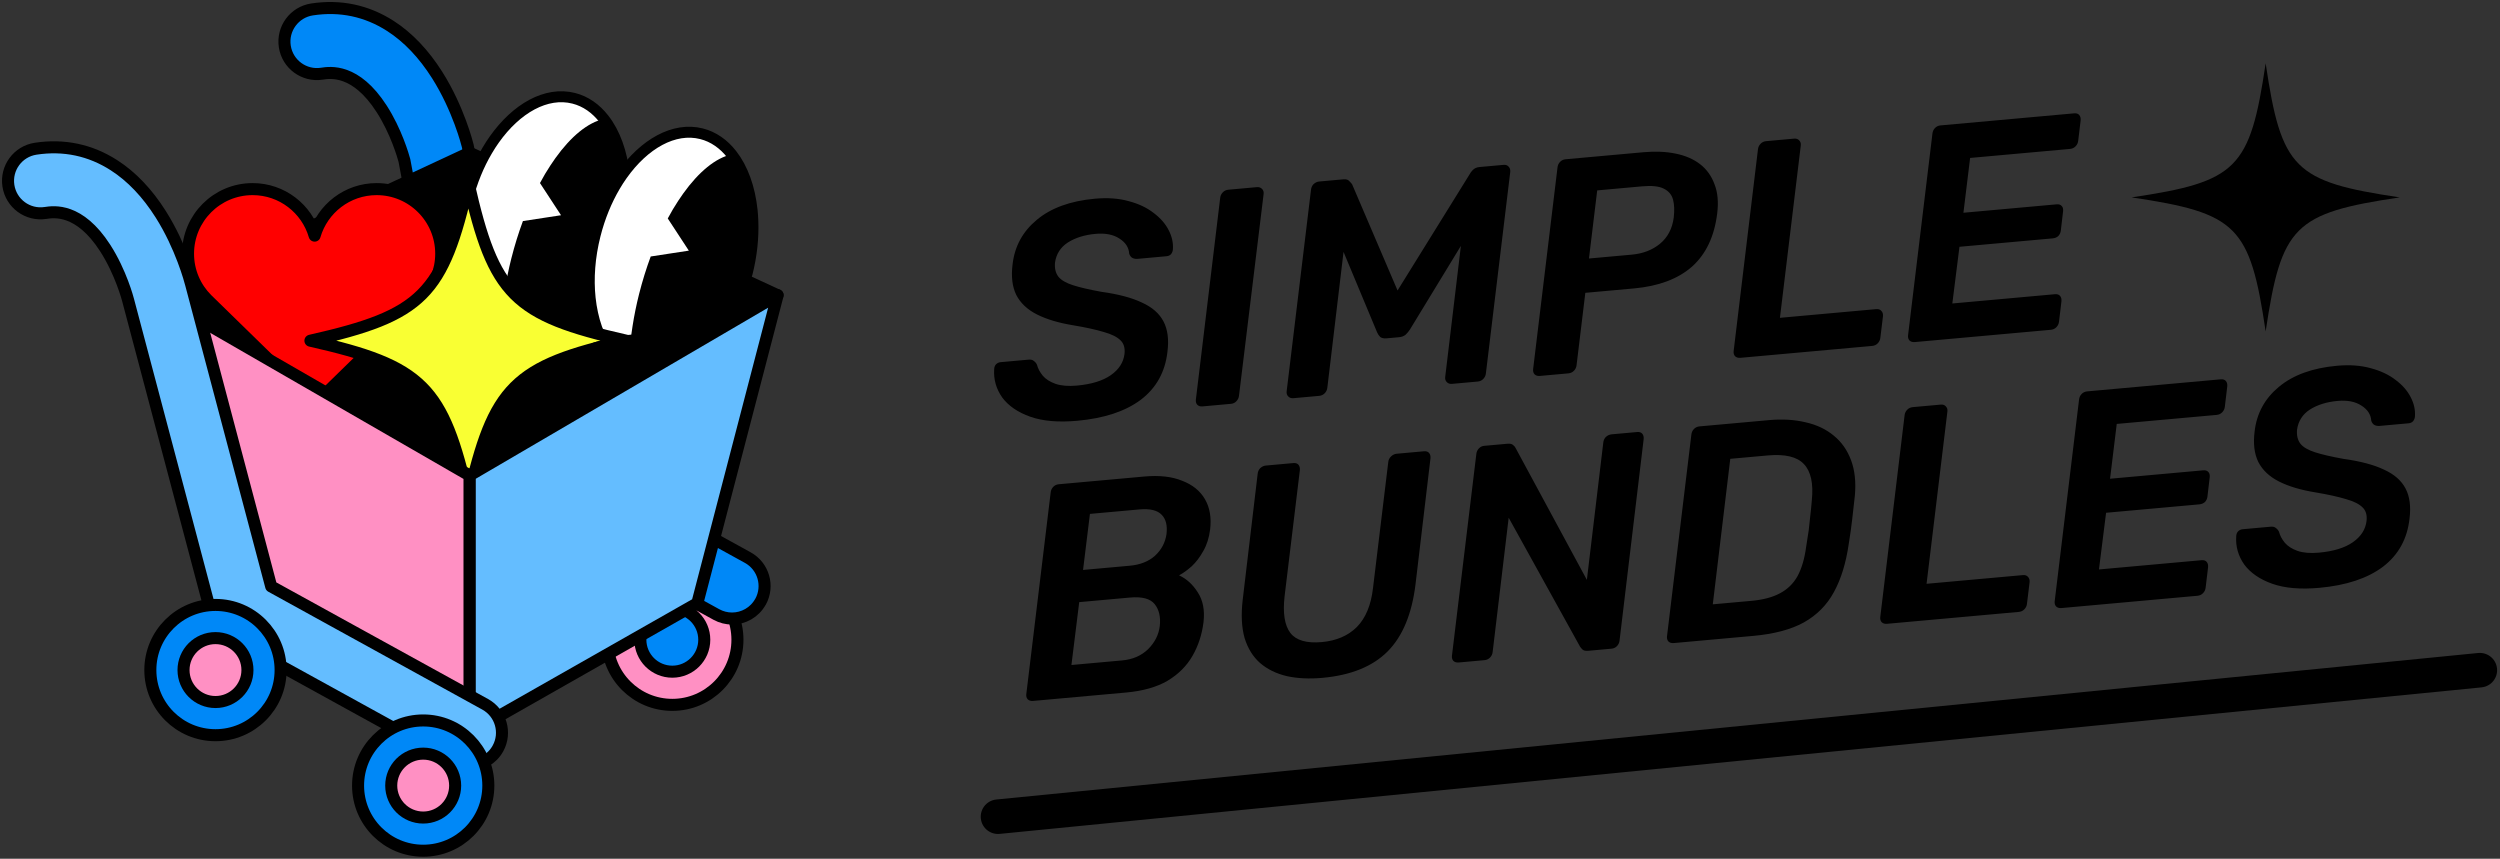 <svg xmlns="http://www.w3.org/2000/svg" fill="none" viewBox="0 0 623 214" height="214" width="623">
<rect x="0" y="0" width="623" height="214" fill="#333333" stroke="none"/>
<path stroke-linejoin="round" stroke-linecap="round" stroke-width="3" stroke="black" fill="#FF90C3" d="M167.539 175.652C176.503 175.652 183.77 168.385 183.77 159.421C183.77 150.456 176.503 143.189 167.539 143.189C158.574 143.189 151.307 150.456 151.307 159.421C151.307 168.385 158.574 175.652 167.539 175.652Z"></path>
<path stroke-linejoin="round" stroke-linecap="round" stroke-width="3" stroke="black" fill="#0088F7" d="M167.54 167.385C171.939 167.385 175.505 163.82 175.505 159.421C175.505 155.022 171.939 151.456 167.54 151.456C163.142 151.456 159.576 155.022 159.576 159.421C159.576 163.82 163.142 167.385 167.54 167.385Z"></path>
<path stroke-linejoin="round" stroke-linecap="round" stroke-width="3" stroke="black" fill="#0088F7" d="M121.412 62.17L104.953 62.267L100.782 40C100.48 38.882 98.711 32.703 95.082 27.083C88.63 17.076 82.286 18.046 80.198 18.366C75.776 19.039 71.646 16.004 70.972 11.582C70.299 7.161 73.334 3.03 77.756 2.351C84.796 1.279 91.368 2.665 97.302 6.476C101.683 9.294 105.597 13.408 108.946 18.702C114.263 27.112 116.46 35.932 116.551 36.303C116.585 36.451 116.62 36.594 116.642 36.742L121.406 62.176L121.412 62.17Z"></path>
<path stroke-linejoin="round" stroke-linecap="round" stroke-width="3" stroke="black" fill="#0088F7" d="M189.52 149.945C188.042 152.626 185.275 154.138 182.422 154.138C181.099 154.138 179.764 153.813 178.526 153.134L122.164 122.098C120.042 120.928 118.558 118.874 118.113 116.495L113.458 91.638L129.689 90.325L133.329 109.757L186.342 138.951C190.261 141.107 191.688 146.031 189.531 149.95L189.52 149.945Z"></path>
<path stroke-linejoin="round" stroke-linecap="round" stroke-width="2.96" stroke="black" fill="black" d="M117.003 118.481V38.026L193.783 73.558L117.003 118.481Z"></path>
<path stroke-linejoin="round" stroke-linecap="round" stroke-width="2.96" stroke="black" fill="black" d="M117.001 38.026L39.81 73.963L117.001 118.481V38.026Z"></path>
<path stroke-linejoin="round" stroke-linecap="round" stroke-width="2.73" stroke="black" fill="white" d="M154.324 59.289C154.17 59.905 154.004 60.516 153.822 61.115C153.708 61.526 153.576 61.936 153.451 62.33C153 63.745 152.481 65.109 151.922 66.426C151.745 66.849 151.563 67.259 151.363 67.665C151.152 68.132 150.935 68.583 150.701 69.034C150.558 69.319 150.427 69.61 150.262 69.872C150.136 70.152 149.994 70.403 149.84 70.665C149.634 71.042 149.429 71.401 149.212 71.761C149.029 72.08 148.83 72.388 148.63 72.702C148.413 73.033 148.196 73.364 147.98 73.683C147.957 73.735 147.917 73.786 147.877 73.832C147.774 73.98 147.677 74.123 147.575 74.265C147.432 74.471 147.289 74.665 147.141 74.864C146.879 75.212 146.622 75.561 146.348 75.891C146.131 76.159 145.92 76.428 145.698 76.679C145.384 77.067 145.053 77.438 144.699 77.808C144.42 78.111 144.134 78.402 143.849 78.693C141.453 81.072 138.84 82.846 136.164 83.862C135.839 83.993 135.514 84.118 135.194 84.21C134.726 84.369 134.253 84.495 133.791 84.592C133.506 84.654 133.215 84.7 132.924 84.746C132.239 84.854 131.543 84.911 130.864 84.906C130.516 84.906 130.185 84.894 129.831 84.86C129.569 84.837 129.295 84.803 129.027 84.763C128.896 84.746 128.753 84.723 128.628 84.706C128.348 84.649 128.08 84.597 127.806 84.523C127.544 84.455 127.287 84.375 127.019 84.295C126.414 84.101 125.821 83.856 125.256 83.565C125.096 83.496 124.936 83.405 124.782 83.325C121.205 81.34 118.472 77.643 116.829 72.879C116.156 70.968 115.654 68.88 115.352 66.666C114.638 61.526 114.947 55.695 116.447 49.727C117.588 45.215 119.294 41.09 121.399 37.53C121.964 36.56 122.557 35.647 123.179 34.768C128.685 26.998 136.124 22.765 142.953 24.488C145.943 25.241 148.493 27.055 150.513 29.651C153.223 33.114 154.991 37.998 155.568 43.6C155.653 44.439 155.716 45.294 155.744 46.173C155.921 50.309 155.465 54.765 154.324 59.289Z"></path>
<path fill="black" d="M127.417 64.43C126.733 67.145 126.191 69.827 125.786 72.44C125.164 76.228 124.844 79.891 124.776 83.325C124.93 83.405 125.095 83.502 125.249 83.565C125.82 83.856 126.413 84.101 127.018 84.289C127.28 84.369 127.537 84.449 127.805 84.512C128.079 84.58 128.347 84.637 128.627 84.694C128.758 84.712 128.895 84.734 129.026 84.757C129.294 84.797 129.568 84.826 129.831 84.854C130.184 84.888 130.515 84.894 130.863 84.9C131.548 84.9 132.238 84.848 132.923 84.74C133.214 84.694 133.511 84.649 133.79 84.586C134.258 84.489 134.726 84.369 135.199 84.204C135.519 84.112 135.838 83.993 136.169 83.861C138.845 82.84 141.464 81.066 143.854 78.687C144.139 78.396 144.43 78.111 144.704 77.802C145.052 77.437 145.383 77.067 145.697 76.673C145.919 76.422 146.136 76.154 146.347 75.885C146.615 75.555 146.878 75.207 147.14 74.859C147.386 74.522 147.631 74.18 147.871 73.826C147.91 73.78 147.95 73.723 147.973 73.678C148.19 73.358 148.407 73.027 148.624 72.691C148.823 72.382 149.023 72.069 149.206 71.755C149.417 71.395 149.628 71.03 149.833 70.654C149.993 70.397 150.135 70.14 150.261 69.867C150.421 69.598 150.563 69.313 150.7 69.028C150.934 68.577 151.157 68.126 151.368 67.659C151.562 67.254 151.744 66.843 151.921 66.421C152.48 65.103 152.999 63.739 153.45 62.324C153.576 61.931 153.707 61.52 153.821 61.109C153.998 60.51 154.169 59.9 154.323 59.283C155.464 54.759 155.921 50.298 155.749 46.167C155.715 45.289 155.652 44.433 155.567 43.594C154.991 37.992 153.228 33.108 150.518 29.645C146.524 30.484 142.279 33.998 138.417 39.389C137.989 39.977 137.578 40.582 137.168 41.215C136.26 42.579 135.399 44.045 134.56 45.614L139.809 53.635L130.31 55.09C129.22 58.04 128.245 61.16 127.417 64.43Z"></path>
<path stroke-linejoin="round" stroke-linecap="round" stroke-width="2.73" stroke="black" fill="white" d="M186.164 68.115C186.01 68.731 185.844 69.342 185.662 69.941C185.548 70.352 185.416 70.762 185.291 71.156C184.84 72.571 184.321 73.934 183.762 75.252C183.585 75.674 183.402 76.079 183.209 76.49C182.997 76.958 182.775 77.409 182.541 77.859C182.404 78.145 182.267 78.436 182.102 78.698C181.976 78.978 181.834 79.229 181.68 79.491C181.474 79.868 181.269 80.227 181.058 80.587C180.875 80.889 180.687 81.186 180.493 81.488C180.487 81.505 180.476 81.511 180.47 81.528C180.253 81.859 180.036 82.19 179.825 82.509C179.797 82.555 179.757 82.612 179.717 82.658C179.483 83.011 179.232 83.354 178.987 83.69C178.724 84.038 178.468 84.386 178.194 84.717C177.983 84.985 177.766 85.253 177.543 85.504C177.229 85.892 176.899 86.263 176.551 86.634C176.271 86.936 175.986 87.227 175.7 87.518C173.31 89.897 170.691 91.666 168.021 92.693C167.69 92.824 167.365 92.944 167.051 93.041C166.584 93.201 166.116 93.326 165.648 93.423C165.363 93.486 165.072 93.532 164.781 93.577C164.096 93.686 163.4 93.737 162.721 93.737C162.379 93.737 162.042 93.726 161.689 93.691C161.426 93.663 161.158 93.634 160.884 93.594C160.816 93.583 160.753 93.577 160.684 93.566C160.679 93.566 160.673 93.566 160.662 93.566C160.605 93.555 160.542 93.549 160.485 93.537L160.199 93.475C160.023 93.435 159.84 93.395 159.657 93.355C159.606 93.343 159.56 93.326 159.515 93.315H159.486C159.287 93.258 159.081 93.189 158.882 93.132C158.277 92.938 157.678 92.693 157.113 92.402C156.959 92.339 156.788 92.242 156.639 92.162C153.062 90.177 150.335 86.48 148.686 81.716C147.893 79.451 147.346 76.947 147.06 74.277C146.553 69.439 146.918 64.064 148.31 58.57C149.451 54.057 151.157 49.933 153.256 46.373C153.821 45.403 154.414 44.484 155.036 43.611C160.542 35.841 167.981 31.608 174.81 33.33C177.8 34.084 180.356 35.898 182.376 38.494C185.086 41.951 186.848 46.84 187.43 52.443C187.51 53.282 187.573 54.137 187.607 55.016C187.778 59.152 187.322 63.608 186.181 68.132L186.164 68.115Z"></path>
<path fill="black" d="M159.264 73.255C158.58 75.971 158.038 78.653 157.633 81.266C157.011 85.054 156.691 88.717 156.623 92.151C156.777 92.231 156.942 92.328 157.096 92.391C157.667 92.682 158.26 92.927 158.865 93.115C159.127 93.195 159.384 93.275 159.652 93.338C159.92 93.401 160.194 93.463 160.474 93.52C160.605 93.537 160.742 93.56 160.873 93.583C161.141 93.623 161.415 93.652 161.678 93.68C162.031 93.714 162.362 93.72 162.71 93.726C163.395 93.726 164.085 93.674 164.77 93.566C165.061 93.52 165.357 93.475 165.637 93.412C166.105 93.315 166.573 93.195 167.046 93.03C167.366 92.939 167.685 92.819 168.016 92.687C170.692 91.666 173.311 89.892 175.701 87.513C175.986 87.222 176.277 86.937 176.551 86.629C176.899 86.263 177.23 85.892 177.544 85.499C177.766 85.248 177.983 84.98 178.194 84.712C178.462 84.381 178.725 84.033 178.987 83.685C179.232 83.348 179.478 83.006 179.717 82.652C179.757 82.606 179.797 82.549 179.82 82.504C180.037 82.184 180.254 81.853 180.471 81.517C180.67 81.209 180.87 80.895 181.052 80.581C181.264 80.222 181.475 79.856 181.68 79.48C181.84 79.223 181.982 78.966 182.108 78.693C182.268 78.424 182.41 78.139 182.547 77.854C182.781 77.403 183.004 76.953 183.215 76.485C183.409 76.08 183.591 75.669 183.768 75.247C184.327 73.929 184.846 72.565 185.297 71.15C185.423 70.757 185.554 70.346 185.668 69.935C185.845 69.336 186.016 68.726 186.17 68.109C187.311 63.585 187.767 59.124 187.596 54.993C187.562 54.115 187.499 53.259 187.414 52.42C186.838 46.818 185.075 41.934 182.365 38.471C178.371 39.31 174.126 42.824 170.264 48.215C169.836 48.803 169.425 49.408 169.014 50.041C168.107 51.405 167.246 52.871 166.407 54.44L171.656 62.461L162.157 63.916C161.067 66.866 160.092 69.986 159.264 73.255Z"></path>
<path stroke-linejoin="round" stroke-linecap="round" stroke-width="3" stroke="black" fill="#FF0000" d="M109.955 63.22C109.955 54.331 102.749 47.126 93.861 47.126C86.535 47.126 80.351 52.021 78.405 58.719C76.46 52.021 70.275 47.126 62.95 47.126C54.061 47.126 46.855 54.331 46.855 63.22C46.855 67.659 48.653 71.681 51.562 74.59L78.405 100.8L105.59 74.237C108.295 71.356 109.955 67.482 109.955 63.22Z"></path>
<path stroke-linejoin="round" stroke-linecap="round" stroke-width="3" stroke="black" fill="#F9FF33" d="M156.077 84.9C128.144 91.21 123.027 96.327 116.717 124.26C110.407 96.327 105.289 91.21 77.357 84.9C105.289 78.59 110.407 73.472 116.717 45.54C123.027 73.472 128.144 78.59 156.077 84.9Z"></path>
<path stroke-linejoin="round" stroke-linecap="round" stroke-width="3" stroke="black" fill="#64BDFF" d="M117.003 118.481L193.783 73.558L173.769 150.333L117.003 182.601V118.481Z"></path>
<path stroke-linejoin="round" stroke-linecap="round" stroke-width="3" stroke="black" fill="#FF90C3" d="M39.81 73.963L60.64 151.559L117.001 182.601V118.48L39.81 73.963Z"></path>
<path stroke-linejoin="round" stroke-linecap="round" stroke-width="3" stroke="black" fill="#64BDFF" d="M116.99 190.697C115.667 190.697 114.332 190.372 113.094 189.693L56.732 158.657C54.792 157.59 53.377 155.776 52.813 153.636L31.983 75.019C31.966 74.961 31.96 74.939 31.949 74.882C31.875 74.591 30.123 67.87 26.204 61.794C19.751 51.787 13.407 52.757 11.319 53.071C6.897 53.744 2.767 50.709 2.093 46.287C1.42 41.866 4.455 37.735 8.877 37.062C15.917 35.989 22.495 37.376 28.423 41.187C32.804 43.999 36.718 48.113 40.067 53.413C45.145 61.452 47.381 69.861 47.65 70.916L67.578 146.139L120.904 175.51C124.824 177.666 126.25 182.59 124.093 186.509C122.616 189.191 119.849 190.703 116.99 190.703V190.697Z"></path>
<path stroke-linejoin="round" stroke-linecap="round" stroke-width="3" stroke="black" fill="#0088F7" d="M105.461 212C114.426 212 121.693 204.733 121.693 195.769C121.693 186.804 114.426 179.537 105.461 179.537C96.497 179.537 89.23 186.804 89.23 195.769C89.23 204.733 96.497 212 105.461 212Z"></path>
<path stroke-linejoin="round" stroke-linecap="round" stroke-width="3" stroke="black" fill="#0088F7" d="M53.697 183.212C62.661 183.212 69.928 175.945 69.928 166.98C69.928 158.016 62.661 150.749 53.697 150.749C44.733 150.749 37.466 158.016 37.466 166.98C37.466 175.945 44.733 183.212 53.697 183.212Z"></path>
<path stroke-linejoin="round" stroke-linecap="round" stroke-width="3" stroke="black" fill="#FF90C3" d="M53.698 174.945C58.097 174.945 61.663 171.379 61.663 166.98C61.663 162.582 58.097 159.016 53.698 159.016C49.3 159.016 45.734 162.582 45.734 166.98C45.734 171.379 49.3 174.945 53.698 174.945Z"></path>
<path stroke-linejoin="round" stroke-linecap="round" stroke-width="2.96" stroke="black" fill="black" d="M148.535 86.737C148.535 86.737 155.923 84.415 159.58 84.9C159.192 88.34 157.104 92.391 157.104 92.391H148.54V86.731L148.535 86.737Z"></path>
<path stroke-linejoin="round" stroke-linecap="round" stroke-width="3" stroke="black" fill="#FF90C3" d="M105.46 203.733C109.858 203.733 113.424 200.168 113.424 195.769C113.424 191.37 109.858 187.804 105.46 187.804C101.061 187.804 97.495 191.37 97.495 195.769C97.495 200.168 101.061 203.733 105.46 203.733Z"></path>
<path fill="black" d="M268.447 104.857C263.754 105.281 259.857 104.946 256.757 103.852C253.657 102.759 251.325 101.163 249.762 99.066C248.245 96.914 247.575 94.558 247.751 91.998C247.76 91.54 247.902 91.145 248.178 90.815C248.504 90.48 248.894 90.293 249.348 90.251L256.312 89.623C256.917 89.568 257.36 89.681 257.639 89.961C257.965 90.186 258.222 90.493 258.409 90.883C258.647 91.828 259.138 92.751 259.88 93.65C260.618 94.499 261.671 95.167 263.037 95.654C264.454 96.137 266.223 96.282 268.342 96.091C271.975 95.763 274.797 94.897 276.807 93.495C278.817 92.093 279.956 90.336 280.223 88.226C280.394 86.736 280.062 85.596 279.227 84.806C278.388 83.966 277.003 83.277 275.073 82.739C273.137 82.151 270.594 81.592 267.443 81.063C263.829 80.474 260.822 79.575 258.424 78.367C256.025 77.159 254.302 75.534 253.252 73.492C252.254 71.446 251.948 68.904 252.335 65.868C252.847 61.396 254.854 57.704 258.355 54.794C261.903 51.828 266.73 50.069 272.836 49.518C276.015 49.231 278.831 49.434 281.285 50.129C283.734 50.772 285.807 51.755 287.503 53.077C289.195 54.349 290.444 55.788 291.251 57.394C292.052 58.949 292.398 60.52 292.287 62.108C292.273 62.516 292.13 62.91 291.859 63.291C291.584 63.621 291.194 63.809 290.689 63.854L283.499 64.504C283.044 64.545 282.632 64.48 282.26 64.31C281.889 64.14 281.602 63.785 281.401 63.243C281.31 61.674 280.483 60.401 278.919 59.423C277.406 58.44 275.438 58.059 273.016 58.277C270.291 58.523 267.99 59.24 266.113 60.427C264.287 61.609 263.217 63.283 262.904 65.448C262.779 66.883 263.063 68.053 263.755 68.957C264.443 69.811 265.651 70.516 267.38 71.072C269.109 71.628 271.473 72.178 274.473 72.721C278.697 73.306 282.059 74.198 284.559 75.397C287.104 76.54 288.899 78.108 289.943 80.099C290.988 82.091 291.317 84.605 290.93 87.641C290.367 92.677 288.158 96.667 284.303 99.61C280.444 102.502 275.158 104.251 268.447 104.857ZM299.611 101.28C299.106 101.325 298.687 101.185 298.352 100.859C298.068 100.529 297.953 100.107 298.009 99.593L304.073 49.292C304.129 48.778 304.342 48.326 304.714 47.937C305.086 47.547 305.549 47.327 306.104 47.277L313.219 46.634C313.724 46.589 314.144 46.729 314.478 47.055C314.813 47.381 314.953 47.8 314.897 48.314L308.757 98.622C308.702 99.136 308.488 99.588 308.116 99.977C307.744 100.367 307.306 100.585 306.802 100.63L299.611 101.28ZM322.306 99.23C321.801 99.276 321.381 99.136 321.047 98.81C320.712 98.484 320.572 98.064 320.628 97.55L326.699 47.325C326.75 46.761 326.961 46.284 327.333 45.894C327.755 45.5 328.219 45.28 328.723 45.234L334.779 44.687C335.485 44.624 335.983 44.782 336.271 45.163C336.606 45.489 336.833 45.748 336.952 45.941L348.269 72.39L366.321 43.289C366.403 43.078 366.631 42.778 367.002 42.388C367.42 41.943 367.982 41.689 368.689 41.625L374.668 41.085C375.223 41.035 375.643 41.175 375.927 41.506C376.262 41.832 376.404 42.277 376.353 42.841L370.282 93.066C370.226 93.58 370.013 94.032 369.641 94.421C369.269 94.811 368.806 95.031 368.251 95.081L361.817 95.662C361.312 95.708 360.892 95.568 360.558 95.242C360.223 94.916 360.084 94.496 360.139 93.982L364.053 61.274L351.359 82.108C351.047 82.594 350.68 83.034 350.258 83.428C349.831 83.772 349.289 83.974 348.633 84.033L345.53 84.313C344.874 84.372 344.356 84.266 343.975 83.996C343.641 83.67 343.377 83.287 343.185 82.846L334.809 62.77L330.77 96.634C330.715 97.148 330.501 97.6 330.13 97.99C329.758 98.379 329.294 98.599 328.739 98.649L322.306 99.23ZM383.731 93.683C383.176 93.733 382.731 93.596 382.397 93.27C382.113 92.939 381.998 92.517 382.053 92.003L388.125 41.778C388.176 41.214 388.387 40.737 388.759 40.347C389.131 39.957 389.594 39.737 390.149 39.687L409.526 37.937C412.503 37.669 415.185 37.783 417.57 38.279C420.005 38.772 422.044 39.656 423.685 40.932C425.326 42.208 426.52 43.881 427.267 45.95C428.059 47.965 428.278 50.387 427.923 53.217C427.218 58.927 425.123 63.339 421.64 66.451C418.152 69.514 413.33 71.323 407.173 71.879L395.063 72.972L392.877 91.026C392.822 91.54 392.609 91.991 392.237 92.381C391.865 92.771 391.401 92.991 390.846 93.041L383.731 93.683ZM395.969 64.42L406.642 63.456C409.417 63.206 411.752 62.308 413.648 60.763C415.589 59.163 416.74 56.974 417.099 54.194C417.297 52.447 417.241 50.977 416.93 49.784C416.614 48.54 415.844 47.618 414.619 47.016C413.445 46.41 411.647 46.216 409.225 46.435L398.023 47.447L395.969 64.42ZM433.7 89.171C433.145 89.221 432.7 89.083 432.365 88.757C432.081 88.427 431.967 88.005 432.022 87.491L438.087 37.19C438.142 36.676 438.356 36.224 438.727 35.835C439.099 35.445 439.563 35.225 440.118 35.175L447.081 34.546C447.636 34.496 448.056 34.636 448.34 34.967C448.675 35.292 448.815 35.712 448.759 36.226L443.559 79.2L467.553 77.033C468.109 76.983 468.528 77.123 468.812 77.454C469.147 77.779 469.289 78.225 469.238 78.789L468.581 84.19C468.526 84.703 468.312 85.155 467.941 85.545C467.569 85.934 467.105 86.154 466.55 86.204L433.7 89.171ZM477.164 85.246C476.609 85.296 476.164 85.158 475.829 84.832C475.545 84.502 475.43 84.08 475.486 83.566L481.557 33.341C481.608 32.776 481.819 32.299 482.191 31.91C482.563 31.52 483.026 31.3 483.581 31.25L516.886 28.242C517.441 28.192 517.861 28.333 518.145 28.663C518.429 28.993 518.546 29.441 518.495 30.005L517.886 35.096C517.831 35.61 517.617 36.062 517.246 36.451C516.874 36.841 516.41 37.061 515.855 37.111L490.953 39.36L489.286 53.017L512.524 50.919C513.079 50.869 513.498 51.009 513.783 51.339C514.062 51.619 514.177 52.041 514.126 52.605L513.566 57.387C513.515 57.951 513.304 58.428 512.932 58.818C512.555 59.157 512.09 59.352 511.535 59.402L488.297 61.501L486.52 75.626L512.104 73.315C512.659 73.265 513.079 73.405 513.363 73.736C513.647 74.066 513.764 74.513 513.713 75.078L513.105 80.169C513.049 80.683 512.836 81.135 512.464 81.524C512.092 81.914 511.629 82.134 511.074 82.184L477.164 85.246Z"></path>
<path fill="black" d="M257.429 174.671C256.874 174.721 256.429 174.583 256.094 174.257C255.81 173.927 255.696 173.505 255.751 172.991L261.823 122.765C261.873 122.201 262.085 121.724 262.457 121.335C262.828 120.945 263.292 120.725 263.847 120.675L285.192 118.747C288.926 118.41 292.061 118.763 294.597 119.806C297.179 120.794 299.073 122.327 300.278 124.405C301.483 126.484 301.913 128.989 301.567 131.92C301.3 134.03 300.725 135.837 299.844 137.341C299.012 138.84 298.058 140.097 296.979 141.11C295.896 142.073 294.845 142.829 293.826 143.379C295.684 144.228 297.235 145.64 298.482 147.613C299.779 149.582 300.257 152.057 299.916 155.038C299.533 158.125 298.616 160.93 297.165 163.452C295.714 165.974 293.637 168.044 290.934 169.661C288.227 171.228 284.804 172.199 280.667 172.572L257.429 174.671ZM266.999 165.718L279.639 164.576C282.263 164.34 284.417 163.407 286.102 161.78C287.782 160.102 288.753 158.183 289.016 156.023C289.27 153.761 288.851 151.942 287.76 150.565C286.669 149.189 284.61 148.637 281.582 148.91L268.942 150.052L266.999 165.718ZM269.896 142.029L281.553 140.977C284.126 140.744 286.214 139.92 287.815 138.503C289.413 137.037 290.37 135.246 290.688 133.131C290.951 130.971 290.55 129.354 289.487 128.28C288.419 127.155 286.573 126.711 283.949 126.948L271.611 128.063L269.896 142.029ZM329.517 168.924C326.287 169.216 323.349 169.074 320.703 168.499C318.052 167.874 315.816 166.778 313.996 165.213C312.226 163.643 310.945 161.571 310.153 158.998C309.407 156.369 309.249 153.203 309.677 149.502L313.405 118.107C313.456 117.543 313.667 117.066 314.039 116.677C314.461 116.282 314.925 116.062 315.429 116.017L322.317 115.395C322.872 115.345 323.292 115.485 323.576 115.815C323.86 116.146 323.977 116.593 323.926 117.157L320.123 148.559C319.639 152.774 320.119 155.834 321.562 157.738C323.002 159.592 325.614 160.349 329.398 160.007C333.031 159.679 335.945 158.424 338.139 156.241C340.328 154.009 341.665 150.785 342.149 146.57L345.953 115.168C346.003 114.604 346.24 114.125 346.662 113.731C347.084 113.336 347.548 113.116 348.052 113.071L354.865 112.456C355.42 112.406 355.839 112.546 356.124 112.876C356.408 113.207 356.525 113.654 356.474 114.218L352.746 145.613C351.838 153.02 349.518 158.597 345.787 162.342C342.055 166.088 336.632 168.282 329.517 168.924ZM363.501 165.092C362.946 165.142 362.501 165.004 362.167 164.679C361.883 164.348 361.768 163.926 361.824 163.412L367.895 113.187C367.946 112.623 368.157 112.146 368.529 111.756C368.901 111.366 369.339 111.149 369.843 111.103L375.596 110.584C376.302 110.52 376.796 110.628 377.075 110.908C377.405 111.183 377.605 111.42 377.673 111.617L395.447 144.504L399.534 110.33C399.585 109.765 399.796 109.288 400.168 108.899C400.59 108.505 401.079 108.282 401.634 108.232L407.992 107.658C408.547 107.608 408.967 107.748 409.251 108.079C409.535 108.409 409.652 108.856 409.601 109.421L403.599 159.564C403.548 160.128 403.337 160.605 402.965 160.994C402.593 161.384 402.13 161.604 401.574 161.654L395.822 162.174C395.115 162.237 394.622 162.129 394.343 161.849C394.063 161.569 393.864 161.333 393.745 161.14L375.963 129.017L371.966 162.496C371.911 163.01 371.697 163.462 371.326 163.852C370.954 164.241 370.49 164.461 369.935 164.511L363.501 165.092ZM417.092 160.253C416.537 160.303 416.092 160.165 415.757 159.839C415.473 159.509 415.359 159.087 415.414 158.573L421.485 108.347C421.536 107.783 421.748 107.306 422.119 106.917C422.491 106.527 422.955 106.307 423.51 106.257L440.843 104.692C444.174 104.391 447.217 104.574 449.974 105.241C452.725 105.857 455.064 106.968 456.99 108.575C458.911 110.131 460.341 112.164 461.28 114.674C462.219 117.184 462.536 120.131 462.231 123.516C461.977 125.778 461.751 127.782 461.553 129.53C461.355 131.277 461.076 133.261 460.717 135.481C460.03 140.274 458.792 144.303 457.001 147.568C455.256 150.778 452.761 153.293 449.517 155.112C446.319 156.876 442.121 157.993 436.923 158.462L417.092 160.253ZM426.827 150.598L436.516 149.723C439.341 149.468 441.677 148.85 443.521 147.87C445.416 146.885 446.89 145.454 447.941 143.579C448.988 141.653 449.708 139.197 450.099 136.211C450.366 134.661 450.576 133.319 450.728 132.186C450.875 131.003 451 129.847 451.102 128.718C451.249 127.535 451.383 126.2 451.503 124.714C451.937 120.503 451.283 117.484 449.541 115.658C447.849 113.826 444.833 113.107 440.494 113.499L431.184 114.339L426.827 150.598ZM470.239 155.453C469.684 155.504 469.239 155.366 468.904 155.04C468.62 154.709 468.506 154.287 468.561 153.774L474.626 103.472C474.681 102.959 474.895 102.507 475.266 102.117C475.638 101.727 476.102 101.508 476.657 101.457L483.62 100.829C484.175 100.779 484.595 100.919 484.879 101.249C485.214 101.575 485.354 101.995 485.298 102.509L480.098 145.482L504.092 143.316C504.648 143.265 505.067 143.406 505.351 143.736C505.686 144.062 505.828 144.507 505.777 145.071L505.12 150.472C505.065 150.986 504.851 151.438 504.48 151.827C504.108 152.217 503.644 152.437 503.089 152.487L470.239 155.453ZM513.703 151.529C513.148 151.579 512.703 151.441 512.368 151.115C512.084 150.784 511.969 150.362 512.025 149.849L518.096 99.623C518.147 99.059 518.358 98.582 518.73 98.192C519.102 97.803 519.565 97.583 520.12 97.532L553.425 94.525C553.98 94.475 554.4 94.615 554.684 94.945C554.968 95.276 555.085 95.723 555.034 96.287L554.425 101.379C554.37 101.893 554.156 102.344 553.785 102.734C553.413 103.124 552.949 103.344 552.394 103.394L527.492 105.642L525.825 119.3L549.063 117.201C549.618 117.151 550.037 117.291 550.322 117.622C550.601 117.902 550.716 118.324 550.665 118.888L550.105 123.67C550.054 124.234 549.843 124.711 549.471 125.101C549.094 125.44 548.629 125.634 548.074 125.685L524.836 127.783L523.059 141.908L548.643 139.598C549.198 139.548 549.618 139.688 549.902 140.018C550.186 140.349 550.303 140.796 550.252 141.36L549.644 146.452C549.588 146.965 549.375 147.417 549.003 147.807C548.631 148.196 548.168 148.416 547.613 148.466L513.703 151.529ZM577.965 146.489C573.272 146.912 569.375 146.577 566.275 145.484C563.175 144.39 560.843 142.795 559.28 140.698C557.763 138.545 557.093 136.189 557.269 133.63C557.278 133.171 557.421 132.777 557.696 132.447C558.022 132.112 558.412 131.924 558.866 131.883L565.83 131.254C566.435 131.2 566.878 131.312 567.157 131.592C567.483 131.817 567.74 132.125 567.928 132.515C568.165 133.46 568.656 134.382 569.398 135.282C570.136 136.131 571.189 136.799 572.555 137.286C573.973 137.768 575.741 137.914 577.86 137.722C581.493 137.394 584.315 136.529 586.325 135.127C588.335 133.724 589.474 131.968 589.741 129.858C589.912 128.367 589.58 127.227 588.745 126.438C587.906 125.598 586.522 124.909 584.591 124.371C582.655 123.783 580.112 123.224 576.961 122.694C573.347 122.105 570.34 121.207 567.942 119.999C565.544 118.791 563.82 117.166 562.771 115.124C561.772 113.078 561.466 110.536 561.853 107.5C562.365 103.027 564.372 99.336 567.874 96.425C571.421 93.46 576.248 91.701 582.354 91.15C585.533 90.862 588.349 91.066 590.803 91.76C593.252 92.404 595.325 93.387 597.021 94.709C598.713 95.981 599.962 97.419 600.769 99.025C601.57 100.581 601.916 102.152 601.805 103.739C601.791 104.147 601.648 104.542 601.378 104.922C601.102 105.253 600.712 105.44 600.207 105.486L593.017 106.135C592.563 106.176 592.15 106.112 591.778 105.942C591.407 105.772 591.12 105.416 590.919 104.875C590.828 103.306 590.001 102.033 588.437 101.055C586.924 100.072 584.956 99.69 582.534 99.909C579.809 100.155 577.508 100.871 575.632 102.058C573.805 103.241 572.735 104.914 572.422 107.079C572.297 108.515 572.581 109.685 573.273 110.589C573.961 111.443 575.169 112.148 576.898 112.704C578.627 113.26 580.991 113.809 583.991 114.352C588.216 114.937 591.577 115.829 594.077 117.028C596.622 118.172 598.417 119.739 599.461 121.731C600.506 123.722 600.835 126.236 600.448 129.273C599.885 134.309 597.676 138.299 593.821 141.241C589.962 144.133 584.676 145.883 577.965 146.489Z"></path>
<path stroke-linejoin="round" stroke-linecap="round" stroke-width="8.61" stroke="black" d="M248.703 203.52L617.973 167.01"></path>
<path fill="black" d="M598.013 49.19C571.683 53.1 568.513 56.28 564.603 82.6C560.693 56.27 557.513 53.1 531.193 49.19C557.523 45.28 560.693 42.1 564.603 15.78C568.513 42.11 571.693 45.28 598.013 49.19Z"></path>
</svg>
